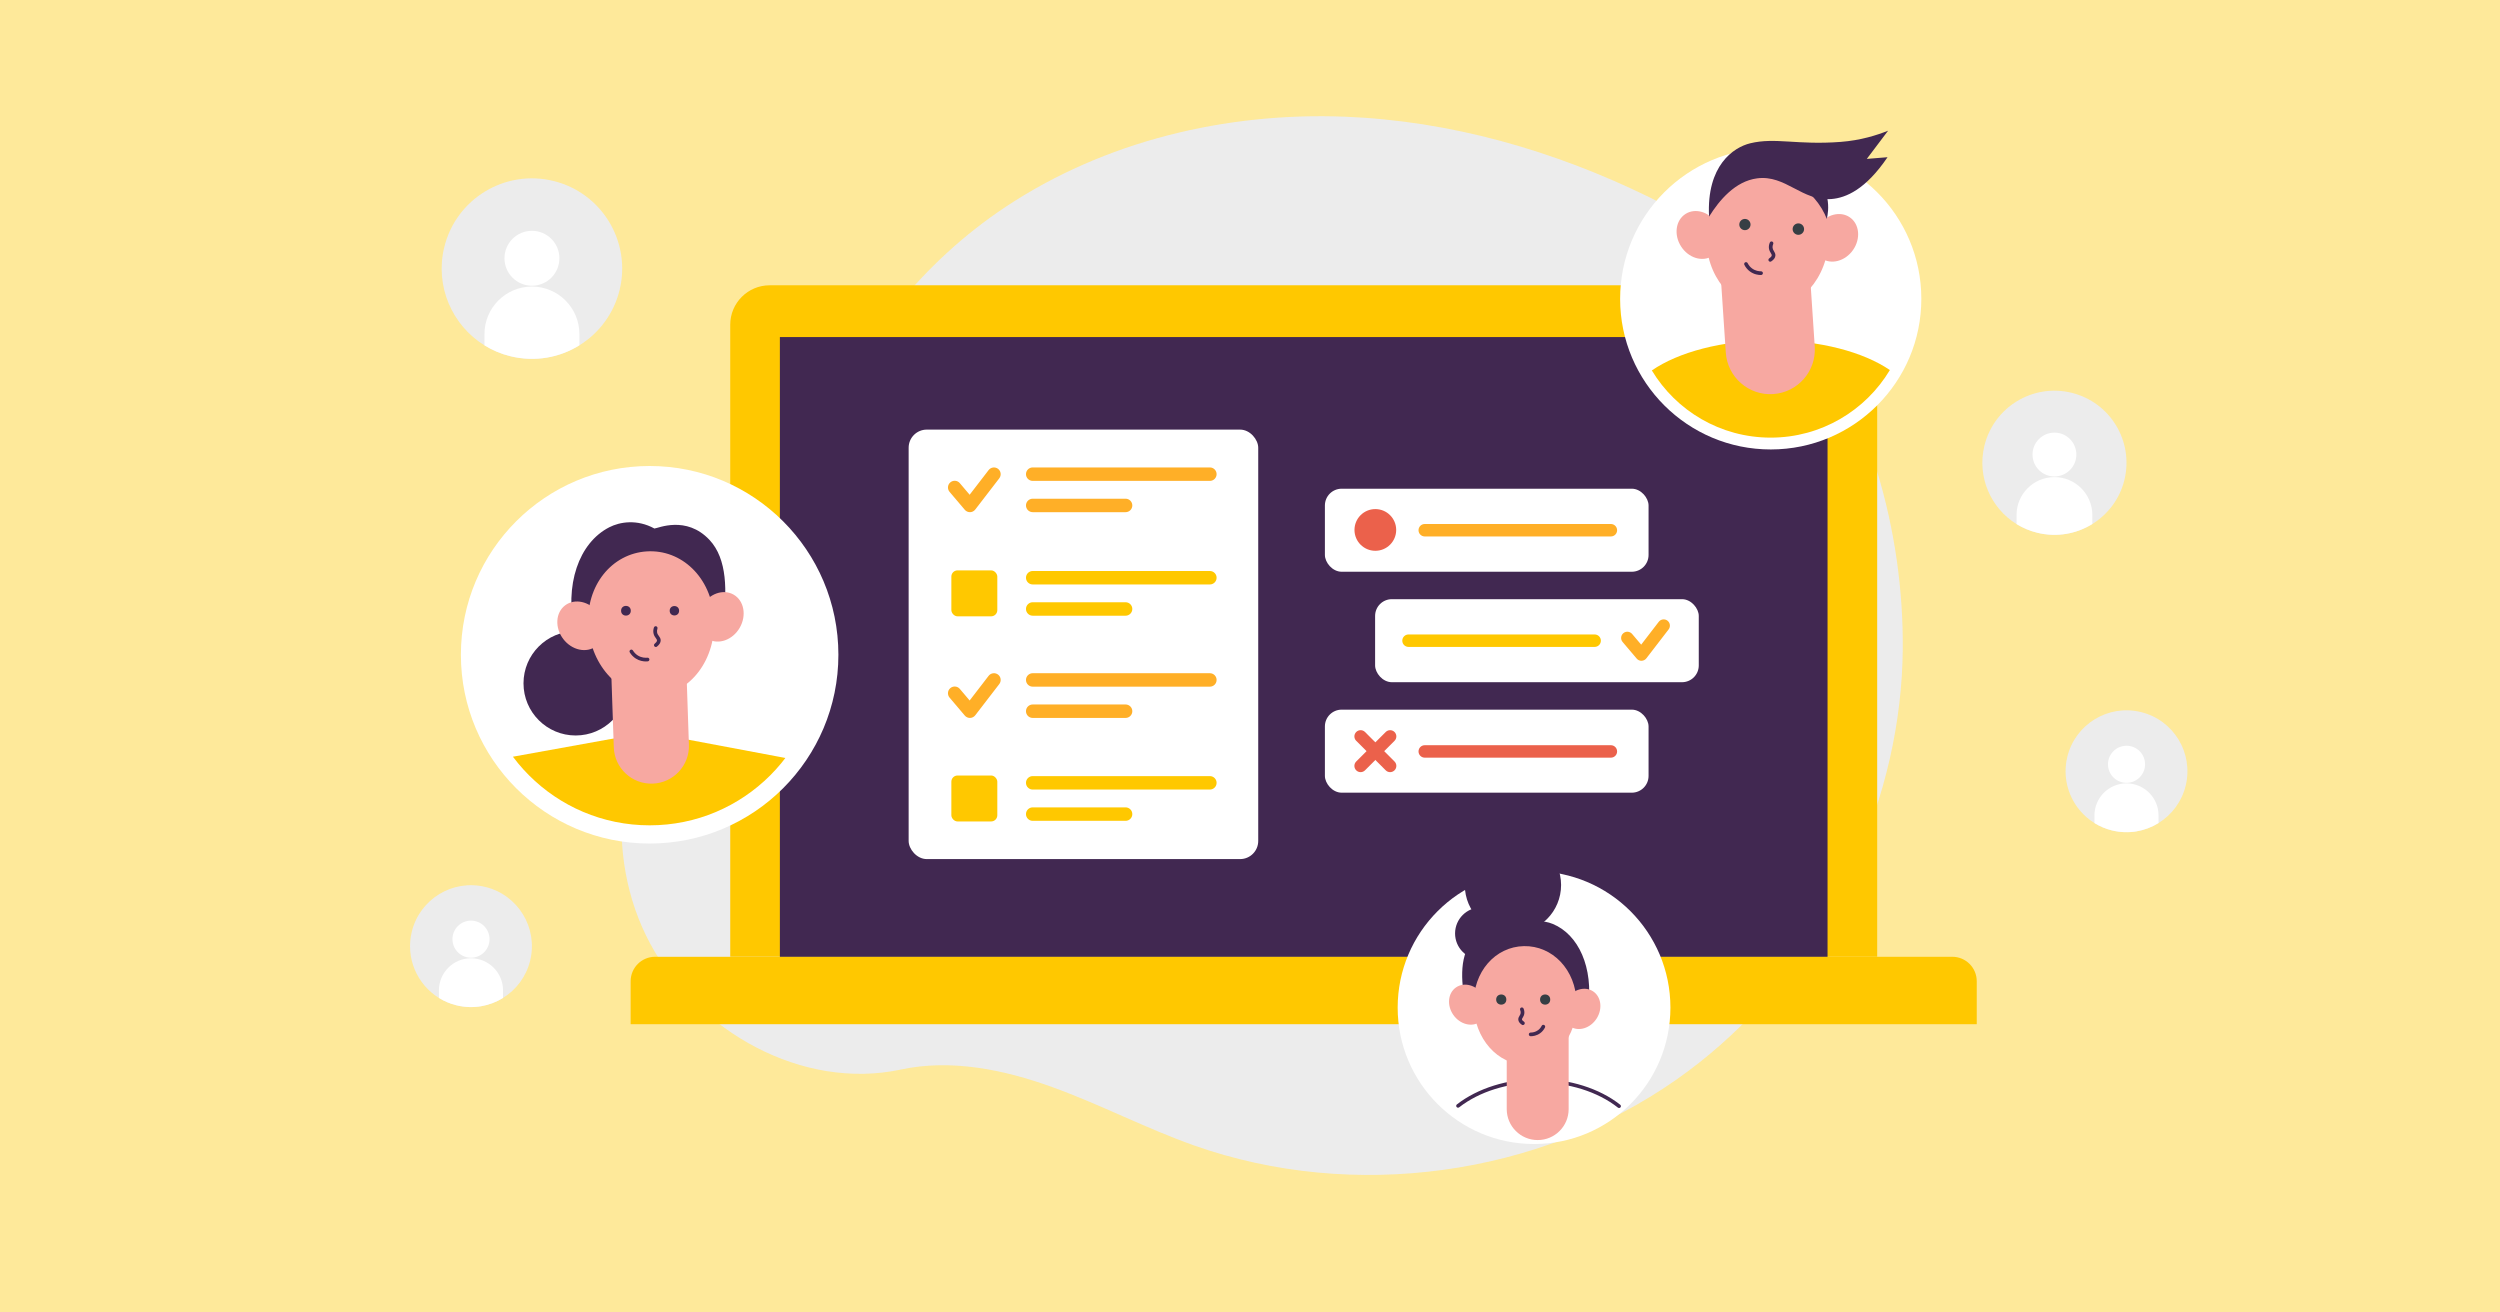 <?xml version="1.0" encoding="UTF-8"?><svg xmlns="http://www.w3.org/2000/svg" xmlns:xlink="http://www.w3.org/1999/xlink" viewBox="0 0 1200 630"><defs><style>.cls-1{fill:#eb614b;}.cls-1,.cls-2,.cls-3,.cls-4,.cls-5,.cls-6,.cls-7,.cls-8,.cls-9,.cls-10,.cls-11{stroke-width:0px;}.cls-2,.cls-10{fill:#ececec;}.cls-12{isolation:isolate;}.cls-3{fill:#412851;}.cls-4{fill:#363e44;}.cls-5{fill:none;}.cls-6{fill:#ffc800;}.cls-7{fill:#fff;}.cls-8{fill:#f7a8a1;}.cls-9{fill:#fee99a;}.cls-13{clip-path:url(#clippath);}.cls-10,.cls-14{mix-blend-mode:multiply;}.cls-11{fill:#ffaf27;}</style><clipPath id="clippath"><ellipse class="cls-5" cx="311.83" cy="314.29" rx="81.85" ry="81.87"/></clipPath></defs><g class="cls-12"><g id="Layer_1"><rect class="cls-9" x="-6.48" y="-4.5" width="1212.97" height="639.01"/><path class="cls-10" d="m913.32,311.89c-.09,8.64-.64,17.25-1.65,25.81-8.38,71.54-48.03,139.22-107.12,180.6-66.16,46.31-154.98,58.46-231.16,31.6-23.25-8.21-45.23-19.76-68.43-28.14-23.19-8.38-48.43-13.55-72.54-8.38-47.11,10.11-97.59-18.07-120.37-60.51-22.79-42.44-16.71-98.62,14.64-135.19,23.03-26.89,54.49-46.04,61.29-80.79,8.68-44.29,33.02-84.71,66.32-115.3,8.84-8.15,18.32-15.59,28.29-22.22,47.57-31.63,105.83-45.58,162.91-43.36,6.25.25,12.47.67,18.69,1.29,50.56,4.95,99.75,21.76,144.4,46.13,45.89,25.04,76.58,71.14,92.29,122.45,8.59,27.98,12.71,57.51,12.44,86.01Z"/><path class="cls-6" d="m901.04,459.24H350.51V155.88c0-10.46,8.48-18.94,18.94-18.94h512.66c10.46,0,18.94,8.48,18.94,18.94v303.36Z"/><path class="cls-6" d="m948.85,491.63H302.71v-20.64c0-6.48,5.26-11.74,11.74-11.74h622.65c6.49,0,11.74,5.26,11.74,11.74v20.64Z"/><rect class="cls-3" x="374.34" y="161.79" width="502.88" height="297.46"/><rect class="cls-7" x="635.95" y="234.58" width="155.36" height="39.86" rx="8.05" ry="8.05"/><path class="cls-11" d="m773.22,257.5h-89.34c-1.65,0-2.99-1.34-2.99-2.99s1.34-2.99,2.99-2.99h89.34c1.65,0,2.99,1.34,2.99,2.99s-1.34,2.99-2.99,2.99Z"/><path class="cls-1" d="m650.15,254.37c0,5.53,4.48,10.01,10.01,10.01s10.01-4.48,10.01-10.01-4.48-10.01-10.01-10.01-10.01,4.48-10.01,10.01Z"/><rect class="cls-7" x="660.05" y="287.6" width="155.36" height="39.86" rx="8.05" ry="8.05"/><path class="cls-6" d="m765.43,310.52h-89.34c-1.65,0-2.99-1.34-2.99-2.99s1.34-2.99,2.99-2.99h89.34c1.65,0,2.99,1.34,2.99,2.99s-1.34,2.99-2.99,2.99Z"/><path class="cls-11" d="m787.9,317.19c-.88,0-1.71-.39-2.28-1.06l-6.77-7.98c-1.07-1.26-.91-3.15.34-4.21,1.26-1.07,3.14-.91,4.21.34l4.37,5.15,8.43-10.96c1.01-1.31,2.89-1.55,4.19-.55,1.31,1.01,1.55,2.88.55,4.19l-10.69,13.89c-.55.72-1.4,1.15-2.3,1.17-.02,0-.05,0-.07,0Z"/><rect class="cls-7" x="635.95" y="340.63" width="155.36" height="39.86" rx="8.05" ry="8.05"/><path class="cls-1" d="m773.22,363.68h-89.34c-1.65,0-2.99-1.34-2.99-2.99s1.34-2.99,2.99-2.99h89.34c1.65,0,2.99,1.34,2.99,2.99s-1.34,2.99-2.99,2.99Z"/><path class="cls-1" d="m653.09,370.63c-.77,0-1.53-.29-2.11-.88-1.17-1.17-1.17-3.06,0-4.23l14.16-14.16c1.17-1.17,3.06-1.17,4.23,0,1.17,1.17,1.17,3.06,0,4.23l-14.16,14.16c-.58.58-1.35.88-2.11.88Z"/><path class="cls-1" d="m667.25,370.63c-.77,0-1.53-.29-2.11-.88l-14.16-14.16c-1.17-1.17-1.17-3.06,0-4.23s3.06-1.17,4.23,0l14.16,14.16c1.17,1.17,1.17,3.06,0,4.23-.58.58-1.35.88-2.11.88Z"/><rect class="cls-7" x="436.15" y="206.21" width="167.8" height="206.15" rx="8.7" ry="8.7"/><path class="cls-11" d="m465.56,245.84c-.95,0-1.85-.42-2.46-1.14l-7.31-8.61c-1.15-1.36-.99-3.4.37-4.55,1.36-1.15,3.4-.99,4.55.37l4.72,5.57,9.11-11.84c1.09-1.41,3.11-1.68,4.53-.59,1.41,1.09,1.68,3.11.59,4.53l-11.55,15.01c-.59.77-1.51,1.24-2.48,1.26-.03,0-.05,0-.08,0Z"/><path class="cls-11" d="m580.74,230.83h-85.04c-1.78,0-3.23-1.45-3.23-3.23s1.45-3.23,3.23-3.23h85.04c1.78,0,3.23,1.45,3.23,3.23s-1.45,3.23-3.23,3.23Z"/><path class="cls-11" d="m540.28,245.84h-44.58c-1.78,0-3.23-1.45-3.23-3.23s1.45-3.23,3.23-3.23h44.58c1.78,0,3.23,1.45,3.23,3.23s-1.45,3.23-3.23,3.23Z"/><path class="cls-11" d="m465.56,344.61c-.95,0-1.85-.42-2.46-1.14l-7.31-8.62c-1.15-1.36-.99-3.4.37-4.55,1.36-1.15,3.4-.99,4.55.37l4.72,5.57,9.11-11.84c1.09-1.41,3.11-1.68,4.53-.59,1.41,1.09,1.68,3.12.59,4.53l-11.55,15.01c-.59.77-1.51,1.24-2.48,1.26h-.08Z"/><path class="cls-11" d="m580.74,329.6h-85.04c-1.78,0-3.23-1.45-3.23-3.23s1.45-3.23,3.23-3.23h85.04c1.78,0,3.23,1.45,3.23,3.23s-1.45,3.23-3.23,3.23Z"/><path class="cls-11" d="m540.28,344.61h-44.58c-1.78,0-3.23-1.45-3.23-3.23s1.45-3.23,3.23-3.23h44.58c1.78,0,3.23,1.45,3.23,3.23s-1.45,3.23-3.23,3.23Z"/><path class="cls-6" d="m580.74,378.99h-85.04c-1.78,0-3.23-1.45-3.23-3.23s1.45-3.23,3.23-3.23h85.04c1.78,0,3.23,1.45,3.23,3.23s-1.45,3.23-3.23,3.23Z"/><path class="cls-6" d="m540.28,394h-44.58c-1.78,0-3.23-1.45-3.23-3.23s1.45-3.23,3.23-3.23h44.58c1.78,0,3.23,1.45,3.23,3.23s-1.45,3.23-3.23,3.23Z"/><rect class="cls-6" x="456.65" y="372.24" width="22.06" height="22.06" rx="2.97" ry="2.97"/><path class="cls-6" d="m580.74,280.54h-85.04c-1.78,0-3.23-1.45-3.23-3.23s1.45-3.23,3.23-3.23h85.04c1.78,0,3.23,1.45,3.23,3.23s-1.45,3.23-3.23,3.23Z"/><path class="cls-6" d="m540.28,295.54h-44.58c-1.78,0-3.23-1.45-3.23-3.23s1.45-3.23,3.23-3.23h44.58c1.78,0,3.23,1.45,3.23,3.23s-1.45,3.23-3.23,3.23Z"/><rect class="cls-6" x="456.65" y="273.78" width="22.06" height="22.06" rx="2.97" ry="2.97"/><ellipse class="cls-7" cx="311.83" cy="314.29" rx="90.6" ry="90.61"/><g class="cls-13"><path class="cls-6" d="m311.2,351.45l67.1,12.62c-3.44,9.16-8.84,17.75-16.21,25.13-27.62,27.63-72.4,27.63-100.03,0-7.57-7.57-13.06-16.43-16.48-25.87l65.62-11.87Z"/><ellipse class="cls-3" cx="276.31" cy="328" rx="25.03" ry="25.03"/><path class="cls-8" d="m313.26,376.14c-9.96.34-18.31-7.47-18.64-17.43l-1.64-48.42,36.06-1.22,1.64,48.42c.34,9.96-7.46,18.31-17.42,18.65Z"/><path class="cls-3" d="m314.12,253.69c-8.37-4.58-16.58-3.21-21.68-.59-14.5,7.46-21.74,27.39-16.51,50.94,23.68-1.56,47.36-3.12,71.04-4.68,2.07-15.34,2.21-31.05-6.44-40.23-11.18-11.86-24.81-5.51-26.41-5.44Z"/><path class="cls-8" d="m342.71,296.64c1.25,19.57-11.24,36.3-27.9,37.37-16.66,1.06-31.17-13.94-32.42-33.52-1.25-19.57,11.37-34.76,28.03-35.82,16.66-1.06,31.04,12.4,32.29,31.98Z"/><path class="cls-8" d="m287.02,294.04c4.12,5.41,3.72,12.63-.88,16.13-4.6,3.5-11.67,1.96-15.78-3.45-4.12-5.41-3.72-12.63.88-16.13,4.6-3.5,11.67-1.96,15.78,3.45Z"/><path class="cls-8" d="m336.93,290.86c-3.39,5.89-2.09,13,2.92,15.89,5.01,2.89,11.82.46,15.22-5.43,3.39-5.89,2.09-13-2.92-15.89-5.01-2.89-11.82-.46-15.22,5.43Z"/><path class="cls-3" d="m314.79,310.56c-.26,0-.52-.12-.69-.34-.3-.38-.24-.94.15-1.24.51-.4,1.11-1,1.11-1.58,0-.33-.19-.6-.55-1.09-.4-.54-.9-1.21-1.12-2.24-.2-.92-.14-1.89.2-2.89.16-.46.66-.71,1.12-.56.46.16.71.66.56,1.12-.23.69-.28,1.34-.15,1.94.14.65.47,1.1.82,1.57.42.57.9,1.22.89,2.15,0,1.03-.61,2.03-1.79,2.96-.16.13-.36.19-.55.19Z"/><path class="cls-3" d="m310.07,317.5c-1.26,0-3.08-.25-4.87-1.38-1.18-.74-2.18-1.77-2.91-2.98-.25-.42-.12-.96.3-1.21.42-.25.96-.12,1.21.3.59.97,1.4,1.8,2.34,2.39,1.81,1.14,3.66,1.16,4.61,1.07.48-.05.92.31.96.8.04.49-.31.92-.8.96-.24.02-.52.04-.84.04Z"/><circle class="cls-3" cx="300.45" cy="293.16" r="2.33"/><circle class="cls-3" cx="323.71" cy="293.16" r="2.26"/></g><ellipse class="cls-7" cx="736.34" cy="483.66" rx="65.46" ry="65.47"/><path class="cls-3" d="m777.15,531.84c-.19,0-.38-.06-.55-.19-9.68-7.63-23.61-12-38.19-12s-28.34,4.32-38.01,11.86c-.39.3-.94.23-1.24-.15-.3-.39-.23-.94.15-1.24,9.98-7.77,24.23-12.23,39.1-12.23s29.3,4.51,39.29,12.38c.38.3.45.86.15,1.24-.17.22-.43.34-.7.34Z"/><path class="cls-8" d="m738.09,547.23c-8.21,0-14.86-6.65-14.86-14.86v-42.07h29.72v42.07c0,8.21-6.65,14.86-14.86,14.86Z"/><circle class="cls-3" cx="710.88" cy="448.02" r="12.5" transform="translate(259.94 1157.05) rotate(-89.76)"/><ellipse class="cls-3" cx="726.2" cy="424.85" rx="23.11" ry="23.11" transform="translate(-.95 1.62) rotate(-.13)"/><path class="cls-3" d="m727.68,445.46c6.51-4.32,13.3-3.77,17.64-1.98,12.34,5.08,19.61,20.83,16.98,40.39-19.41.37-38.83.73-58.24,1.1-2.75-12.36-3.95-25.17,2.47-33.25,8.3-10.44,19.85-6.21,21.15-6.26Z"/><path class="cls-8" d="m707.34,482.45c.33,16.04,11.67,28.82,25.33,28.53,13.65-.28,24.45-13.52,24.11-29.57-.33-16.04-11.67-27.55-25.33-27.27-13.65.28-24.45,12.26-24.11,28.3Z"/><ellipse class="cls-8" cx="759.16" cy="484.24" rx="10.07" ry="8.57" transform="translate(-56.47 865.78) rotate(-57.6)"/><path class="cls-8" d="m711.65,477.34c3.17,4.56,2.6,10.46-1.29,13.16-3.88,2.7-9.61,1.19-12.78-3.37-3.17-4.57-2.6-10.46,1.29-13.16,3.88-2.7,9.61-1.19,12.78,3.37Z"/><path class="cls-3" d="m731,492.04c-.17,0-.34-.05-.49-.15-1.07-.71-1.65-1.52-1.73-2.41-.07-.82.29-1.4.6-1.92.24-.39.47-.76.54-1.27.06-.47-.02-.97-.24-1.49-.19-.45.01-.97.46-1.16.45-.19.97.01,1.16.46.35.82.48,1.63.37,2.42-.12.88-.49,1.48-.78,1.96-.24.39-.37.61-.35.83.03.32.37.71.95,1.09.41.27.52.82.25,1.23-.17.26-.45.4-.74.4Z"/><path class="cls-3" d="m734.75,497.39h-.04c-.49,0-.88-.4-.88-.89,0-.49.39-.88.89-.88.78,0,2.23-.14,3.58-1.16.71-.53,1.3-1.24,1.7-2.06.22-.44.74-.62,1.19-.4.44.22.62.75.4,1.19-.52,1.06-1.29,1.99-2.22,2.68-1.74,1.31-3.62,1.52-4.61,1.52Z"/><circle class="cls-4" cx="720.6" cy="479.79" r="2.44"/><circle class="cls-4" cx="741.67" cy="479.79" r="2.44"/><ellipse class="cls-7" cx="849.95" cy="143.42" rx="72.29" ry="72.3" transform="translate(-.15 .91) rotate(-.06)"/><path class="cls-6" d="m907.14,177.62c-12.71-8.65-33.5-14.29-56.99-14.29s-44.59,5.72-57.27,14.48c11.66,19.32,32.86,32.25,57.07,32.25s45.55-13.01,57.19-32.44Z"/><path class="cls-8" d="m851.15,189.16c-11.79.78-21.99-8.14-22.77-19.94l-2.87-43.2,42.7-2.84,2.87,43.2c.78,11.79-8.14,21.99-19.93,22.77Z"/><ellipse class="cls-8" cx="848.47" cy="113.8" rx="34.55" ry="29.4" transform="translate(717 959.71) rotate(-88.81)"/><path class="cls-8" d="m824.09,107.32c3.55,5.58,2.57,12.55-2.18,15.57-4.75,3.02-11.47.94-15.02-4.64-3.55-5.58-2.57-12.55,2.18-15.57,4.75-3.02,11.47-.94,15.02,4.64Z"/><ellipse class="cls-8" cx="881.1" cy="114.15" rx="11.97" ry="10.19" transform="translate(284.63 772.63) rotate(-55.21)"/><path class="cls-3" d="m820.35,103.98c4.91-7.86,12.52-16.98,23.05-18.37,13.78-1.81,21.53,11.06,35.71,9.92,6.92-.56,16.37-4.53,26.91-20.07-3.32.27-6.63.54-9.95.81,3.41-4.51,6.81-9.03,10.22-13.54-5.23,2.1-13.07,4.64-22.78,5.38-20.95,1.61-31.34-2.27-43.41.67-7.96,1.94-21.05,10.59-19.75,35.21Z"/><path class="cls-3" d="m867.67,92.02c2.02,1.77,4.52,4.38,6.7,7.98,1.09,1.81,1.89,3.53,2.5,5.08.49-2.05,1.06-5.63.24-9.95-.66-3.46-1.97-6.09-2.96-7.75-2.16,1.55-4.31,3.1-6.47,4.64Z"/><path class="cls-3" d="m849.73,125.64c-.29,0-.57-.14-.74-.4-.27-.41-.16-.96.25-1.23.52-.34,1.15-.87,1.2-1.43.03-.31-.13-.59-.44-1.09-.34-.56-.77-1.26-.91-2.27-.12-.91.02-1.85.43-2.8.19-.45.71-.66,1.16-.46.45.19.66.71.46,1.16-.28.65-.38,1.27-.3,1.86.09.64.37,1.1.66,1.58.36.59.77,1.26.69,2.17-.09,1.01-.76,1.93-1.99,2.74-.15.1-.32.15-.49.15Z"/><path class="cls-3" d="m845.26,132.01c-1.16,0-3.34-.24-5.38-1.77-1.08-.81-1.98-1.9-2.59-3.13-.22-.44-.04-.97.4-1.19.44-.22.97-.04,1.19.4.49.99,1.2,1.85,2.07,2.5,1.65,1.25,3.44,1.42,4.36,1.41h0c.49,0,.88.39.88.88,0,.49-.39.89-.88.89h-.06Z"/><circle class="cls-4" cx="837.56" cy="107.78" r="2.7"/><circle class="cls-4" cx="863.21" cy="109.97" r="2.75"/><g class="cls-14"><path class="cls-2" d="m232.56,165.77c3.76,2.34,7.95,4.13,12.49,5.23,11.75,2.87,23.54.67,33.06-5.25,9.32-5.76,16.48-15.06,19.3-26.54,5.67-23.25-8.56-46.7-31.81-52.36-23.23-5.68-46.68,8.56-52.36,31.81-4.56,18.71,3.78,37.53,19.32,47.12Z"/><path class="cls-7" d="m242.15,123.97c0,7.28,5.9,13.18,13.18,13.18,7.28,0,13.18-5.9,13.18-13.18s-5.9-13.18-13.18-13.18c-7.28,0-13.18,5.9-13.18,13.18Z"/><path class="cls-7" d="m232.56,160.33v5.44c3.76,2.34,7.95,4.13,12.49,5.23,11.75,2.87,23.54.67,33.06-5.25v-5.42c0-12.55-10.19-22.78-22.78-22.78-12.59,0-22.78,10.23-22.78,22.78Z"/><path class="cls-2" d="m967.95,251.55c3.01,1.87,6.35,3.29,9.97,4.17,9.38,2.29,18.79.53,26.4-4.19,7.44-4.6,13.16-12.02,15.41-21.19,4.52-18.57-6.83-37.28-25.4-41.81-18.55-4.54-37.27,6.83-41.81,25.4-3.64,14.94,3.02,29.97,15.42,37.62Z"/><path class="cls-7" d="m975.61,218.18c0,5.81,4.71,10.52,10.52,10.52,5.81,0,10.52-4.71,10.52-10.52,0-5.81-4.71-10.52-10.52-10.52-5.81,0-10.52,4.71-10.52,10.52Z"/><path class="cls-7" d="m967.95,247.21v4.34c3.01,1.87,6.35,3.29,9.97,4.17,9.38,2.29,18.79.53,26.4-4.19v-4.33c0-10.02-8.14-18.19-18.19-18.19-10.05,0-18.19,8.17-18.19,18.19Z"/><path class="cls-2" d="m1005.35,395.07c2.54,1.58,5.37,2.79,8.43,3.53,7.93,1.94,15.89.45,22.32-3.54,6.29-3.89,11.13-10.17,13.03-17.92,3.83-15.7-5.78-31.52-21.47-35.35-15.69-3.84-31.51,5.78-35.35,21.47-3.08,12.63,2.55,25.34,13.04,31.81Z"/><path class="cls-7" d="m1011.83,366.86c0,4.91,3.98,8.9,8.9,8.9,4.91,0,8.9-3.98,8.9-8.9s-3.98-8.9-8.9-8.9c-4.91,0-8.9,3.98-8.9,8.9Z"/><path class="cls-7" d="m1005.35,391.4v3.67c2.54,1.58,5.37,2.79,8.43,3.53,7.93,1.94,15.89.45,22.32-3.54v-3.66c0-8.47-6.88-15.38-15.38-15.38-8.5,0-15.38,6.91-15.38,15.38Z"/><path class="cls-2" d="m210.7,479.02c2.54,1.58,5.37,2.79,8.43,3.53,7.93,1.94,15.89.45,22.32-3.54,6.29-3.89,11.13-10.17,13.03-17.92,3.83-15.7-5.78-31.52-21.47-35.35-15.69-3.84-31.51,5.78-35.35,21.47-3.08,12.63,2.55,25.34,13.04,31.81Z"/><path class="cls-7" d="m217.18,450.8c0,4.91,3.98,8.9,8.9,8.9,4.91,0,8.9-3.98,8.9-8.9,0-4.91-3.98-8.9-8.9-8.9-4.91,0-8.9,3.98-8.9,8.9Z"/><path class="cls-7" d="m210.7,475.35v3.67c2.54,1.58,5.37,2.79,8.43,3.53,7.93,1.94,15.89.45,22.32-3.54v-3.66c0-8.47-6.88-15.38-15.38-15.38-8.5,0-15.38,6.91-15.38,15.38Z"/></g></g></g></svg>